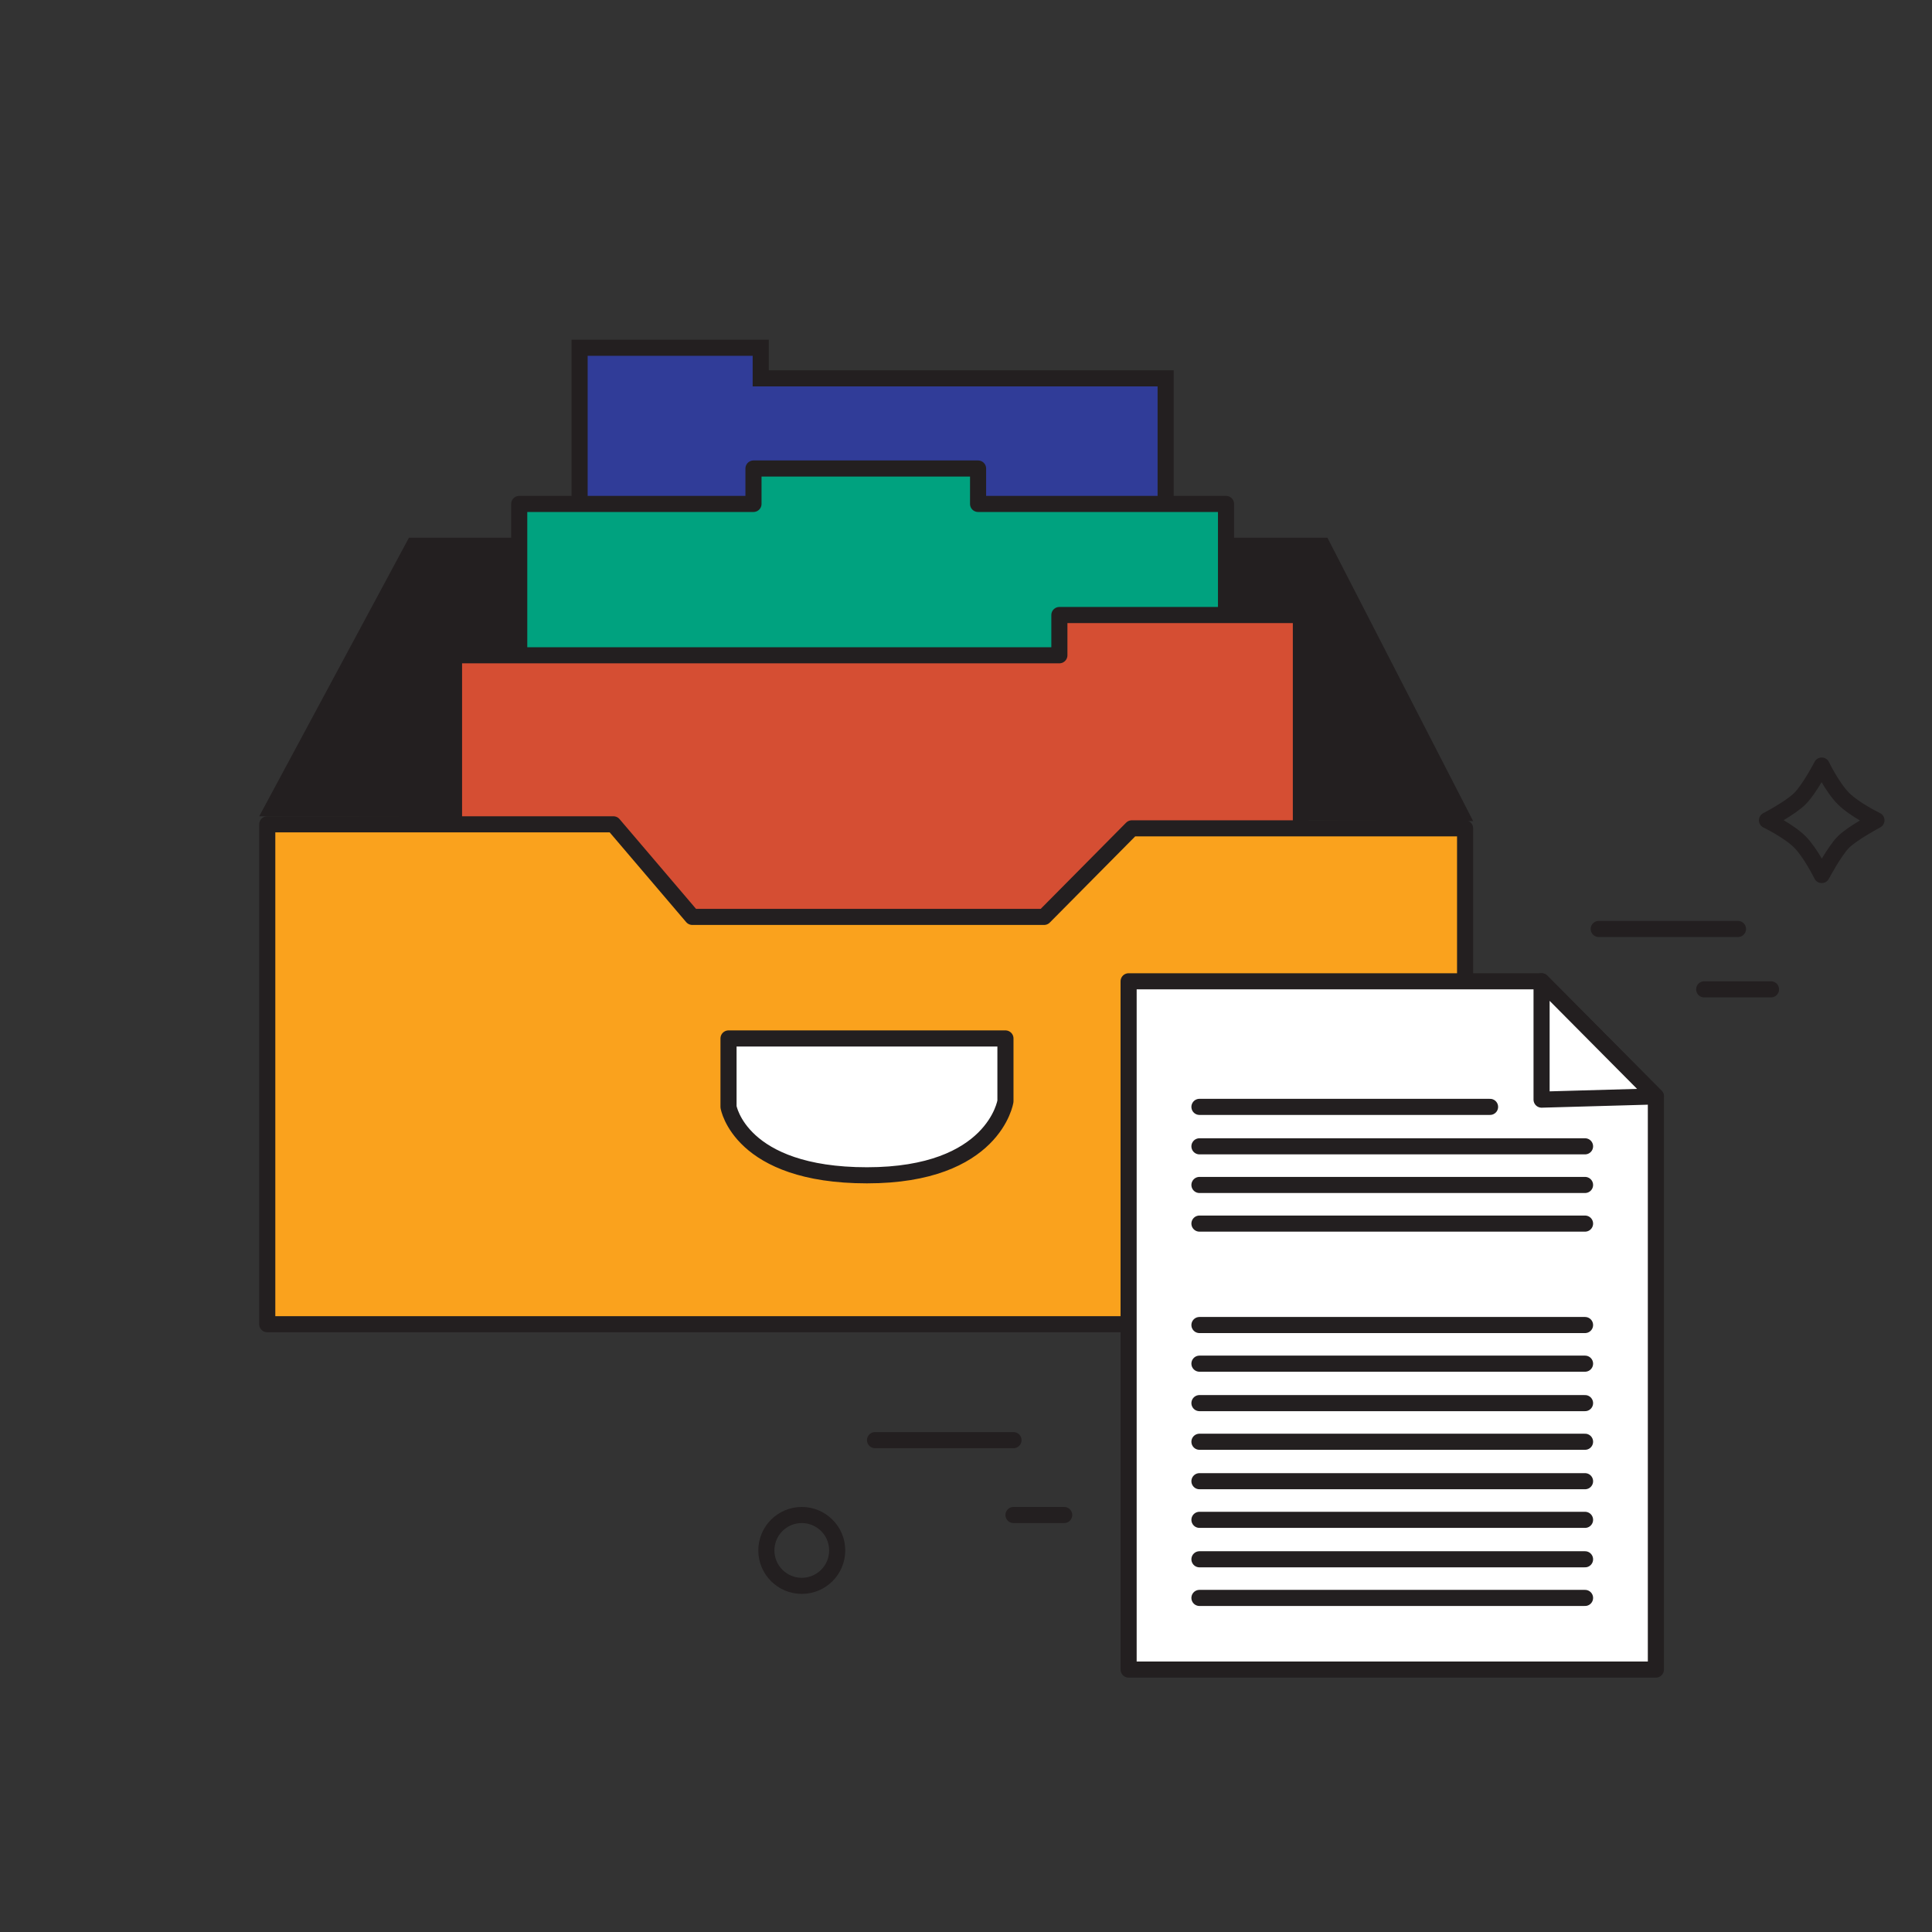 <?xml version="1.0" encoding="utf-8"?>
<!-- Generator: Adobe Illustrator 19.0.0, SVG Export Plug-In . SVG Version: 6.00 Build 0)  -->
<svg version="1.1" id="Layer_1" xmlns="http://www.w3.org/2000/svg" xmlns:xlink="http://www.w3.org/1999/xlink" x="0px" y="0px"
	 viewBox="0 0 240 240" style="enable-background:new 0 0 240 240;" xml:space="preserve">
<rect x="0" y="0" width="240" height="240" fill="#333333" stroke="none"/>
<style type="text/css">
	.st0{fill:#231F20;}
	.st1{fill:#303C98;stroke:#231F20;stroke-width:2;stroke-miterlimit:10;}
	.st2{fill:#00A27F;stroke:#231F20;stroke-width:2;stroke-linejoin:round;stroke-miterlimit:10;}
	.st3{fill:#D54E33;stroke:#231F20;stroke-width:2;stroke-linecap:round;stroke-linejoin:round;stroke-miterlimit:10;}
	.st4{fill:#FAA21D;stroke:#231F20;stroke-width:2;stroke-linecap:round;stroke-linejoin:round;stroke-miterlimit:10;}
	.st5{fill:#FFFFFF;stroke:#231F20;stroke-width:2;stroke-linejoin:round;stroke-miterlimit:10;}
	.st6{fill:none;stroke:#231F20;stroke-width:2;stroke-linecap:round;stroke-linejoin:round;stroke-miterlimit:10;}
	.st7{fill:none;}
	.st8{fill:none;stroke:#231F20;stroke-width:2;stroke-linejoin:round;stroke-miterlimit:10;}
</style>
<polygon class="st0" points="50.8,66.8 32.2,101.4 183,102 164.9,66.8 "/>
<polygon class="st1" points="72,71.3 72,43.2 94.5,43.2 94.5,47 144.8,47 144.8,71.3 "/>
<polygon class="st2" points="64.5,87.8 64.5,62.6 93.6,62.6 93.6,58.2 121.5,58.2 121.5,62.6 152.3,62.6 152.3,87.8 "/>
<polygon class="st3" points="56.4,119.2 56.4,81.4 131.6,81.4 131.6,76.4 161.6,76.4 161.6,118.6 "/>
<polygon class="st4" points="33.2,102.4 76.2,102.4 86,113.9 129.7,113.9 140.6,102.9 182,102.9 182,164.5 33.2,164.5 "/>
<path class="st5" d="M90.5,129h34.4v7.8c0,0-1.4,9.2-17.2,9.2s-17.2-8.5-17.2-8.5V129z"/>
<g>
	<polygon class="st5" points="191.5,121.9 140.2,121.9 140.2,207.4 205.7,207.4 205.7,136.2 	"/>
	<polygon class="st5" points="191.5,136.6 205.7,136.2 191.5,121.9 	"/>
</g>
<g>
	<line class="st6" x1="149" y1="137.5" x2="185.1" y2="137.5"/>
	<line class="st7" x1="149" y1="137.5" x2="185.1" y2="137.5"/>
</g>
<g>
	<line class="st6" x1="149" y1="142.4" x2="196.9" y2="142.4"/>
	<line class="st7" x1="149" y1="142.4" x2="196.9" y2="142.4"/>
</g>
<g>
	<line class="st6" x1="149" y1="147.2" x2="196.9" y2="147.2"/>
	<line class="st7" x1="149" y1="147.2" x2="196.9" y2="147.2"/>
</g>
<g>
	<line class="st6" x1="149" y1="152" x2="196.9" y2="152"/>
	<line class="st7" x1="149" y1="152" x2="196.9" y2="152"/>
</g>
<g>
	<line class="st6" x1="149" y1="164.6" x2="196.9" y2="164.6"/>
	<line class="st7" x1="149" y1="164.6" x2="196.9" y2="164.6"/>
</g>
<g>
	<line class="st6" x1="149" y1="169.4" x2="196.9" y2="169.4"/>
	<line class="st7" x1="149" y1="169.4" x2="196.9" y2="169.4"/>
</g>
<g>
	<line class="st6" x1="149" y1="174.3" x2="196.9" y2="174.3"/>
	<line class="st7" x1="149" y1="174.3" x2="196.9" y2="174.3"/>
</g>
<g>
	<line class="st6" x1="149" y1="179.1" x2="196.9" y2="179.1"/>
	<line class="st7" x1="149" y1="179.1" x2="196.9" y2="179.1"/>
</g>
<g>
	<line class="st6" x1="149" y1="184" x2="196.9" y2="184"/>
	<line class="st7" x1="149" y1="184" x2="196.9" y2="184"/>
</g>
<g>
	<line class="st6" x1="149" y1="188.8" x2="196.9" y2="188.8"/>
	<line class="st7" x1="149" y1="188.8" x2="196.9" y2="188.8"/>
</g>
<g>
	<line class="st6" x1="149" y1="193.7" x2="196.9" y2="193.7"/>
	<line class="st7" x1="149" y1="193.7" x2="196.9" y2="193.7"/>
</g>
<g>
	<line class="st6" x1="149" y1="198.5" x2="196.9" y2="198.5"/>
	<line class="st7" x1="149" y1="198.5" x2="196.9" y2="198.5"/>
</g>
<path class="st8" d="M226.3,108.7c0,0-1.4-2.8-2.7-4.1c-1.4-1.4-4.1-2.7-4.1-2.7s2.9-1.5,4.1-2.7c1.2-1.2,2.7-4.1,2.7-4.1
	s1.3,2.7,2.7,4.1s4.1,2.7,4.1,2.7s-3,1.6-4.1,2.7S226.3,108.7,226.3,108.7z"/>
<line class="st6" x1="198.6" y1="115.4" x2="215.9" y2="115.4"/>
<line class="st6" x1="108.7" y1="178.9" x2="125.9" y2="178.9"/>
<line class="st6" x1="211.7" y1="122.9" x2="220" y2="122.9"/>
<line class="st6" x1="125.9" y1="188.2" x2="132.2" y2="188.2"/>
<circle class="st6" cx="99.6" cy="192.6" r="4.4"/>
</svg>
